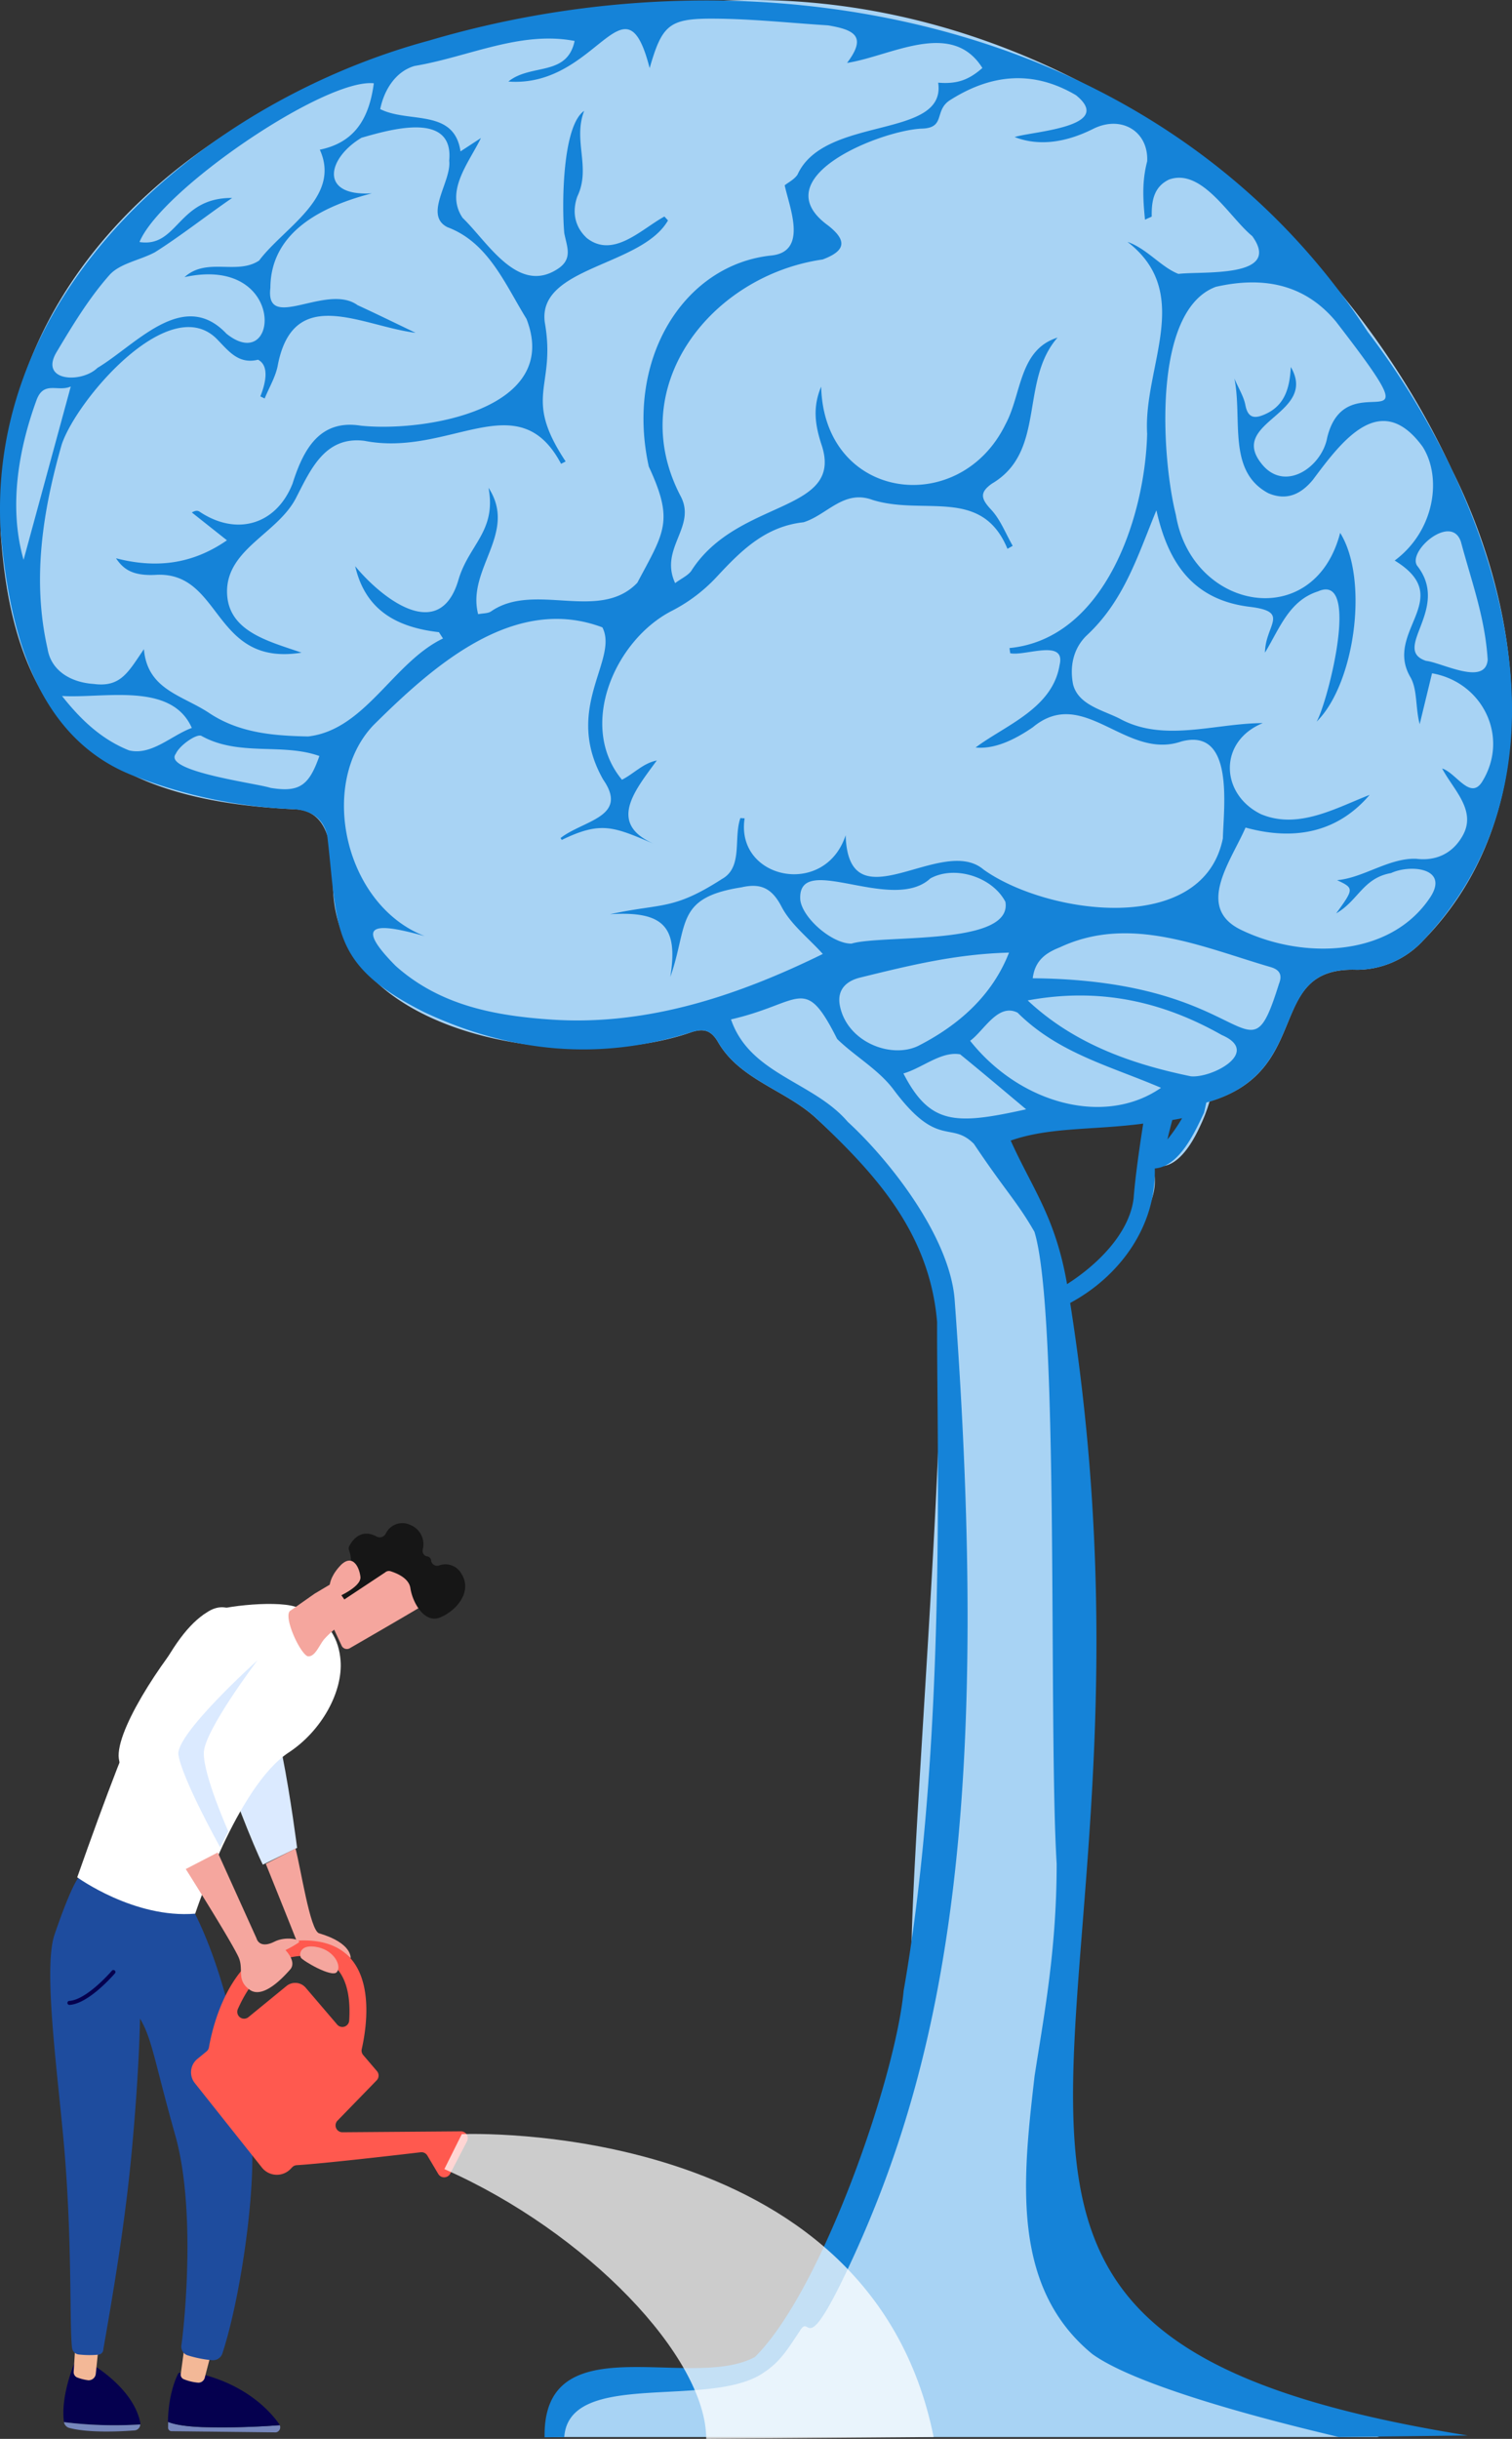 <svg xmlns="http://www.w3.org/2000/svg" width="471.951" height="761.131" viewBox="0 0 471.951 761.131">
  <rect x="0" y="0" width="471.951" height="761.131" fill="#333333" stroke="none"/>
  <g id="Brain" transform="translate(235.976 380.565)">
    <g id="Group_49305" data-name="Group 49305" transform="translate(-235.976 -380.565)">
      <path id="Path_195793" data-name="Path 195793" d="M264.108,142.947c-7.174,5.319-14.237,10.8-21.582,15.866-2.607,1.8-6.017,2.388-8.839,3.932-1.991,1.09-4.765,2.637-5.1,4.384-.425,2.192.553,5.753,2.222,7.026,3.434,2.621,7.66,4.271,11.685,6.037,6.624,2.908,11.609,7.187,13.2,14.8-4.317-6.292-9.568-11.125-17.619-10.965-10.751.213-6.687,10.755-11.042,16.193,0-3.819-.183-7.183.036-10.521a32.512,32.512,0,0,0-6.117-21.757c-5.695-7.931-12.772-12.665-23.357-9l.014-2.156c3.963-.655,7.907-1.561,11.9-1.865a20.8,20.8,0,0,1,6.816,1.06c10.454,2.838,20.09,1.217,29.316-4.466,5.774-3.557,11.948-6.465,17.942-9.662Z" transform="translate(54.784 8.986)"/>
      <path id="Path_195794" data-name="Path 195794" d="M119.361,202.513c3.436.471,7.062.4,10.268,1.532,5.233,1.839,7.656,0,8.654-4.98.3-1.508.892-2.966,1.115-4.481,1.395-9.458,5.185-17.058,14.37-21.553,3.289-1.609,5.656-5.1,9.331-7.08-2.578,3.064-4.8,6.55-7.806,9.11-7.012,5.965-10.911,13.222-11.555,22.432-.442,6.326-1.908,12.606-2.031,18.924-.316,16.114,7.664,27.3,22.06,34.648-6.219-.379-10.769,1.443-12.63,8.091,1.685-8.09-2.482-13.66-6.572-19.589a58.21,58.21,0,0,1-7.6-15.424C132.339,209.33,132.6,209.249,119.361,202.513Z" transform="translate(31.606 16.125)"/>
      <path id="Path_195795" data-name="Path 195795" d="M307.572,189.254c-8.037,3.046-8.955,4.65-7.024,11.335l-31.435-1.649.158-.613c6.428-1.719,12.919-3.238,19.268-5.212C294.789,191.173,300.616,187.387,307.572,189.254Z" transform="translate(75.972 22.88)"/>
      <g id="Group_49296" data-name="Group 49296">
        <path id="Path_195796" data-name="Path 195796" d="M226.418,133.813c-.717-4.145-1.737-8.266-2.082-12.443-.542-6.58-1.8-8.786-8.376-8.691-5.84.084-11.659,1.813-17.479,2.861a12.43,12.43,0,0,1-3.024.513c7.689-7.091,16.854-8.305,26.7-6.6,11.733,2.034,26.339-11.414,24.759-23.25-.382-2.862-2.612-5.478-4.393-9,5.759,4.979,11.462,4.143,17.4,1.387a13.937,13.937,0,0,1,6.392-.811c6.833.373,13.024-.8,17.784-6.336-2.244,6.721-7.233,9.122-13.817,9.337-13.788.45-14.939,1.627-19.974,14.47-1.441,3.678-4.571,6.822-7.363,9.8-2.707,2.888-6.021,5.2-8.986,7.855-6.188,5.549-8.813,12.188-5.758,20.464Z" transform="translate(54.151 -11.874)" fill="#1583d8"/>
        <path id="Path_195797" data-name="Path 195797" d="M160.834,60.808,171.6,58.234c-.215-6.044-1.675-12.7,3.635-18.289-.219,3.4-1.08,6.558-.415,9.356.643,2.7,2.381,6.369,4.525,7.136,1.953.7,5.392-1.518,7.648-3.171,3.8-2.783,7.188-6.138,10.918-8.684L183.134,66.627C177.089,61.944,177.089,61.944,160.834,60.808Z" transform="translate(43.893 -21.206)" fill="#1583d8"/>
        <path id="Path_195798" data-name="Path 195798" d="M47.1,129.846c-.911-4-1.688-7.4-2.563-11.237,4.472,5.227,8.428,9.854,12.386,14.481L58.97,131.4c-4.836,1.69-9.9,2.923-14.444,5.2-4.562,2.285-8.6,5.612-12.871,8.482l-1.247-1.556Z" transform="translate(5.252 2.099)" fill="#1583d8"/>
        <path id="Path_195799" data-name="Path 195799" d="M260.689,340.577a56.971,56.971,0,0,0,17.962-17.166C273.414,329.472,266.556,335.242,260.689,340.577Z" transform="translate(73.477 62.776)" fill="#f7ce60"/>
        <path id="Path_195800" data-name="Path 195800" d="M377.619,376.588a50.444,50.444,0,0,0,2.793-7.361c32.727-9.708,17.068-42.113,45.9-41.093a28.236,28.236,0,0,0,20.826-9.191c38.747-39.585,31.75-101.211,8.883-146.9C415.067,83.78,322.306,19.555,224.265,25.925,125.722,25.017.219,78.15,3.07,191.361c3.771,60.62,31.665,83.765,91.252,86.657,12.515.083,12.138,14.637,12.473,23.717.461,48.343,75.873,58.679,111.981,45.843,3.828-1.229,6.034-.46,8.087,2.892,6.747,12.013,21.246,15.127,30.855,24.081C275.835,391.31,286.6,400.488,295,427.683c6.187,18.548-9.889,195.578-7.417,216.586s-30.3,101.994-42.658,114.356c-12.32,20.141-68.639-3.832-69.225,27.415H433.462C254.854,751.581,370.327,627.773,334.248,431.4c.88-.839,1.8-1.676,2.752-2.542-1.062.642-2.123,1.215-3.158,1.732-9.176-58.917-49.026-50.186,29.193-57.562-1.132,6.774-3.018,19.29-3.548,26.637a27.055,27.055,0,0,1-4.5,12.012c6.3-7.291,10.281-15.016,7.39-22.935C362.38,388.741,369.8,393.895,377.619,376.588Zm-14.01,9.889c0-2.808,1.592-9.038,2.961-13.926a77.6,77.6,0,0,0,9.763-2.039c-.111.5-.223,1.019-.363,1.536C374.741,376.993,363.609,391.423,363.609,386.478Z" transform="translate(-2.862 -25.489)" fill="#a8d3f4"/>
        <g id="Group_49295" data-name="Group 49295" transform="translate(0 0.146)">
          <path id="Path_195801" data-name="Path 195801" d="M336.941,432.082c15.334-8.247,26.842-23.755,26.41-41.971,7.642-.633,12.4-11.105,15.369-17.415l-1.86-.464,1.86.464c.137-.551.262-1.093.377-1.622l.336-1.536c33.909-9.434,17.987-42.546,46.908-41.443a28.194,28.194,0,0,0,20.836-9.194c51.511-54.456,22.533-137.564-17.388-189.92C366.762,31.888,241.126,7.263,136.721,38.144,68.069,56.738-1.414,114.57,3.108,191.326,5.689,221.3,13.8,256.383,45.641,267.958a153.992,153.992,0,0,0,48.718,10.02c5.719.288,9.464,2.965,10.684,8.247,3.439,29.055.688,40.226,30.26,55.1,26.96,12.655,54.875,15.385,83.513,6.216,3.827-1.225,6.032-.468,8.078,2.9,6.755,12,21.257,15.113,30.86,24.076,17.117,16.275,35.251,34.739,37.651,63.546-.181,35.413,3.241,130.379-10.449,208.681-2.526,27.189-25.578,93.685-46.413,114.275-19.859,10.82-66.267-10.67-65.656,25.07,0,0,6.157-.119,6.131-.016,1.47-21.453,45.843-8.577,62.36-20.253,5.158-3.391,7.428-7.323,11.227-13.005,3.571-5.863,1.1,11.022,16.776-23.267,29.854-65.31,42.782-145.2,31.49-298.586-1.6-19.649-20.312-43.443-33.357-55.4-10.738-12.6-30.566-14.755-36.443-31.97,22.142-5.079,22.845-14.306,33.133,6.107,5.437,5.321,12.6,9.332,17.367,15.477,14.087,19.042,17.987,9.883,25.33,17.273,9.975,14.917,13.362,17.826,18.885,27.432,7.881,25.564,4.323,153.916,6.934,197.232,0,27.114-4.059,47.793-6.892,66.235-3.658,31.812-7.557,65.733,17.988,86.732,17.467,12.659,76.285,25.6,76.913,25.925l40.3-.482C261.038,753.385,374.071,667.989,336.941,432.082Zm-31.23-81.817c4.289-3.073,8.677-11.889,14.819-8.767,12.685,12.64,28.924,16.648,44.763,23.44C348.051,376.95,321.591,370.253,305.711,350.265ZM367.5,380.808c-.066.084-.134.162-.2.245.432-1.926.975-4.051,1.524-6.064,1.024-.171,2.043-.357,3.051-.564A52.828,52.828,0,0,1,367.5,380.808Zm7.089-19.463c-18.728-3.858-36.595-10.243-50.907-23.676,22.457-4.148,42.121.34,60.586,10.8C396.654,353.8,381.229,361.985,374.59,361.345ZM402.1,332.523c-10.3,32.965-7.2-1.185-76.844-1.768.7-5.759,4.335-8.021,8.5-9.671,21.884-10.242,44.337-.069,65.726,6.172C402.305,328.073,403.25,329.682,402.1,332.523Zm56.857-137.8c3.324,12.421,7.5,23.539,8.3,36.652-.727,8.273-14.277.87-19.264.312-10.951-3.681,7.861-16.227-2.8-29.749C442.287,197.232,456.164,185.485,458.96,194.722ZM419.893,125.8c33.4,43.24,3.339,11.266-2.723,36.213-1.679,9.257-13.4,17.376-20.6,8.032-10.248-13,17.8-15.372,9.233-30.06-.329,6.738-1.985,12.02-7.921,14.7-3.092,1.4-5.435,1.544-6.261-2.83-.5-2.635-2.057-5.071-3.42-8.251,2.573,12.723-2.31,28.909,10.6,35.777,5.726,2.442,10.211.292,13.9-4.187,8.993-12.033,21.09-28.355,34.251-10.329,6.122,9.616,3.792,26.257-8.723,35.527,19.457,11.883-3.641,22.046,4.971,36.5,2.165,3.9,1.47,9.382,2.836,14.561,1.23-5.07,2.46-10.138,3.853-15.874,15.813,2.761,24.24,19.88,15.662,33.805-3.715,5.991-8.2-2.822-12.509-4.091,3.544,6.708,11.042,13.248,6.23,21.267-3.163,5.407-8.334,7.648-14.313,6.91-8.51-.321-16.457,5.954-24.707,6.668,5.3,2.5,5.31,2.673-.272,10.357,6.837-3.9,8.389-11.048,17.106-12.563,5.918-2.779,18.1-1.681,12.364,7.372-12.58,19.184-40.129,19.508-59.024,10.413-14.63-6.927-3.281-21.509,1.252-31.991,14.784,4.061,28.436,1.854,38.729-10.2-10.431,4.037-22.225,10.917-33.9,6.024-12.746-6.226-13.368-22.733.543-28.423-14.923.034-30.868,6.148-44.664-1.395-5.234-2.669-12.909-4.252-14.543-10.7-1.076-5.5.009-11.075,4.147-15.168,11.762-10.869,15.991-24.908,21.863-39.155,3.666,16.459,11.418,27.887,28.948,30.1,13.095,1.528,5.023,5.628,4.944,14.321,4.58-7.553,7.531-16.242,16.559-19.115,13.437-5.986,3.013,34.6-.43,40.646,11.932-11.791,16.38-44.4,7.337-58.908-8.112,31.3-46.27,24.274-51.271-5.58-4.4-17.409-7.636-63.73,12.47-71.207C396.861,111.691,409.962,113.877,419.893,125.8ZM20.6,135.268c4.966-8.321,10.064-16.754,16.442-23.958,3.261-3.683,9.518-4.611,14.23-7.141,7.976-5.027,16.827-11.99,24.094-16.932-17.085-.146-16.859,15.6-28.926,13.753C53.2,84.661,104.278,49.84,119.579,51.447c-1.6,12.215-6.916,18.664-16.857,20.729,6.764,14.859-11.21,24.253-18.941,34.59-6.931,4.615-16.3-1.13-23.284,5.172,32.067-6.974,29.648,30.917,13.105,17.675-13.514-14.346-28.279,3.495-40.283,10.651C28.292,145.167,15.023,144.5,20.6,135.268Zm-6.207,14.8c2.281-5.777,6.615-2.243,10.594-3.981-5.124,18.819-9.948,36.535-14.726,54.082C5.588,183.888,8.564,165.892,14.391,150.065ZM43.144,259.625c-8.734-3.491-15.205-9.77-20.885-16.963,13.313.769,34.153-4.448,40.511,9.968C56.449,254.922,50.174,261.348,43.144,259.625Zm44.195,11.713c-4.038-1.392-33.728-5.127-29.573-10.631,1.193-2.676,6.506-6.345,7.994-5.6,11.707,6.536,25.273,2.132,36.827,6.287C99.369,270.55,96.447,272.835,87.339,271.338Zm11.729-16.049c-10.7-.21-21.386-1.045-30.768-7.241-8.448-5.66-19.388-7.263-20.48-19.991-4.8,6.932-7.127,11.994-15.655,10.845-7.257-.468-13.357-4.182-14.434-11.033-4.9-21.617-1.478-43.009,4.429-63.695,4.731-14.147,34.136-48.465,48.83-32.5,3.417,3.505,6.47,7.513,12.451,6.044,3.819,1.979,2.126,7.953.722,11.44l1.348.655c1.419-3.519,3.525-6.925,4.135-10.58,5-25.185,26.195-11.988,42.974-9.914-6.034-2.883-12.036-5.838-18.113-8.628-9.675-7.028-28.863,8.651-27.215-5.376.086-17.873,16.813-25.662,31.689-29.521-16.559,1.012-13.943-10.946-3.245-17.347,8.865-2.538,28.893-8.444,27.371,7.152.8,6.44-8.1,16.955-.546,20.761,12.788,4.766,18,17.816,24.659,28.585,11.034,28.142-31.492,35.426-51.639,33.367-12.818-2.069-17.934,7.224-21.368,18.073-5.033,12.763-17.374,16.5-28.956,8.8-.53-.354-1.163-.552-2.476.206l10.955,8.685c-11.1,7.684-22.5,8.739-34.63,5.606,2.322,3.431,5.211,5.644,12.872,5.149,20.4-.687,17.332,28.75,45.035,24.305-10.329-3.614-23.807-6.687-23.228-19.934.694-12.689,15.89-17.481,21.483-28.3,4.581-8.86,9.034-19.423,21.4-17.869,26.51,5.217,47.965-18.128,61.361,7.174l1.427-.734c-13.6-20.541-2.873-22.88-6.509-43.409-2.327-17.431,30.178-17.4,38.458-31.809l-1.115-1.224c-7.154,3.893-15.927,13.205-24.195,6.747-3.859-3.556-4.664-8.251-2.994-13,4.341-9.017-1.438-17.431,2.134-26.713-6.888,4.738-6.974,29.76-6.212,38.114.775,4.195,2.758,7.958-1.883,11.1-12.56,8.419-22.007-8.305-29.849-15.831-5.6-8.327,1.957-17.179,5.729-24.914l-6.379,4.171c-2.007-13.5-16.2-8.708-25.067-13.2,1.221-5.96,4.782-11.735,10.719-13.46,16.631-2.762,33.009-11.071,49.965-7.8-2.4,11.213-13.617,6.94-20.683,12.662,27.782,2.069,36.275-34.689,44.1-4.192,3.849-13.309,5.994-15.457,19.412-15.439,12.1.017,24.191,1.336,36.286,2.1,8.216,1.393,12.206,3.4,5.923,11.72,13.641-2.1,32.614-13.75,42.241,1.58-4.222,3.715-7.892,5.08-13.8,4.582,2.65,17.817-35.487,10.084-43.906,28.7-1.012,1.514-2.9,2.443-4,3.33,1.479,6.951,7.339,20.669-4.122,21.9-27.2,2.805-45.752,32.085-38.3,65.879,7.931,17.047,4.86,20.386-3.584,36.262-11.85,12.417-32.254-.491-45.741,9-.986.586-2.371.5-3.946.8-3.637-14.2,12.452-25.289,3.247-39.443,2.5,13.45-5.976,17.616-9.3,28.426-5.775,20.453-24,6.133-32.316-3.95,3.208,13.882,13.149,19.089,26.132,20.59q.638.984,1.274,1.966C125.6,232.179,116.89,253.251,99.068,255.289Zm76.244,88.38c-17.758-1.172-34.979-4.336-48.907-16.766-14.425-14.544-4.345-12.993,9.052-9.319-24.923-9.586-33.452-47.446-16-65.812,18.419-18.241,43.679-40.988,71.468-30.525,5.2,10.106-12.417,25.206.261,47.526,8.05,11.635-6.153,12.653-13.319,18.211q.191.3.382.6c12.355-6.028,16.3-4.018,28.553,1.125-14.332-6.4-5.666-16.644,1.108-25.922-4.335.88-7.028,4.043-10.874,6.008-13.972-16.832-2.153-43.722,15.676-52.761a50.7,50.7,0,0,0,14.061-10.727c7.552-8.122,15.091-15.576,26.938-16.862,7.371-2.283,12.541-10.314,21.549-6.973,16.045,4.995,34.078-4.178,42.1,15.257L319,195.8c-2.2-3.823-3.821-8.186-6.757-11.32-3.136-3.35-3.658-5.31.257-8.087,17.043-10.016,8.579-31.97,20.488-45.572-12.063,3.766-11.166,17.666-16.216,27-14.3,29.392-56.65,24-57.559-11.7-2.768,6.567-1.788,12.12-.03,17.694,7.765,22.025-25.967,16.881-40.554,39.863-1.091,1.438-2.978,2.272-5,3.755-5.049-10.943,6.894-17.593,1.654-27.254-17.733-34.084,9.533-68.727,44.4-73.747,7.249-2.709,7.642-5.921,1.737-10.575-20.573-14.868,15.8-29.482,28.913-30.254,7.911-.091,4.005-5.531,9-8.825,12.8-8.183,25.942-9.586,39.436-1.6,12.32,10-13.865,11.281-19.151,13.051,7.566,2.946,16.005,1.7,24.457-2.537,8.817-4.423,17.331.736,16.9,10.09-1.613,6.219-1.347,11.524-.683,18.232,1.642-.779,2.108-.9,2.105-1.014-.095-4.751.613-9.25,5.427-11.523,10.313-3.657,18.88,11.9,25.945,17.66,9.56,13.241-15.661,10.876-23.033,11.8-5.361-2.07-9.9-7.938-15.9-9.989,20.837,16.116,4.87,38.958,6.129,59.917C360.286,186.946,347.7,224.815,318,227.7q.111.8.224,1.611c4.6,1,17.445-4.659,15.41,3.7-2.218,13.6-16.969,18.776-26.216,25.731,5.85.577,12.025-2.32,17.857-6.318,15.892-13.209,28.925,10.412,46.333,4.441,16.6-4.455,13.248,20.24,12.991,30.243-6.221,30.735-54.994,23.763-74.677,9.74-13.1-11.239-42.177,17.8-43.067-10.727-6.474,19.681-34.46,13.739-31.533-5.278L234,280.77c-2.2,6.269.861,15.312-5.723,18.989-15.432,9.931-18.814,7.476-34.951,11.012,16.639-1.049,21.318,3.843,18.806,19.561,5.707-16.215,1.364-24.722,22.237-27.964,5.762-1.309,9.377.065,12.46,6.017,2.865,5.532,8.327,9.721,12.9,14.784C233.378,336.1,205.195,345.6,175.312,343.669Zm77.394-37.288c-1.176-15.625,28.543,4.388,40.582-6.781,7.6-4.186,19.353-.517,23.433,7.3,2.34,13.853-38.5,10.142-48.04,13.043C262.723,320.011,253.508,312.125,252.706,306.38Zm12.353,32.943c-1.012-5.151,2.2-7.732,6.161-8.747,15.77-3.878,29.987-7.382,46.631-7.827-5.263,13.481-15.822,22.726-28.381,29.127C280.932,355.956,267.273,350.6,265.059,339.324Zm19.826,21.136c5.749-1.6,11.783-7.024,17.7-5.972,6.69,5.44,13.27,11.016,20.608,17.163C301.194,376.523,293.21,376.607,284.885,360.459Zm33.493,20.948c12.259-4.3,26-3.236,41.363-5.3-1.112,7.031-2.533,16.907-2.993,23.3h0c-1.351,11.134-11.547,20.917-20.787,26.8C332.37,405.3,325.072,396.315,318.378,381.407Z" transform="translate(-2.898 -25.602)" fill="#1583d8"/>
          <path id="Path_195802" data-name="Path 195802" d="M232.768,338.316c.01.08.026.163.036.244" transform="translate(65.205 67.046)" fill="#1583d8"/>
        </g>
      </g>
      <g id="Group_49304" data-name="Group 49304" transform="translate(15.687 475.367)">
        <g id="Group_49303" data-name="Group 49303">
          <g id="Group_49302" data-name="Group 49302">
            <path id="Path_195803" data-name="Path 195803" d="M66.141,441.466c-5.466,12.6-9.675,15.663-9.235,17.6,1.344,5.919,9.078,25.456,12.037,31.375l10.7-5.241s-1.983-15.716-4.585-28.727c-.538-2.69,17.957-17.334,16.851-24.629C89.869,418.409,79.2,411.356,66.141,441.466Z" transform="translate(-2.594 -383.883)" fill="#dbeaff"/>
            <g id="Group_49300" data-name="Group 49300" transform="translate(0 25.187)">
              <g id="Group_49298" data-name="Group 49298" transform="translate(0 85.606)">
                <g id="Group_49297" data-name="Group 49297">
                  <path id="Path_195804" data-name="Path 195804" d="M42.136,613.51a1.756,1.756,0,0,0,.029-.552C40,602.015,26.827,594.586,26.827,594.586l-5.38.131c-3.576,9.359-3.483,15.219-3.125,17.855l-.012.211A128.6,128.6,0,0,0,42.136,613.51Z" transform="translate(-14.065 -443.043)" fill="#05004f"/>
                  <path id="Path_195805" data-name="Path 195805" d="M18.294,608.625a2.351,2.351,0,0,0,1.614,1.8c6.218,1.645,16.275,1.111,20.5.778a1.942,1.942,0,0,0,1.711-1.855A128.582,128.582,0,0,1,18.294,608.625Z" transform="translate(-14.024 -438.884)" fill="#7687bc"/>
                  <path id="Path_195806" data-name="Path 195806" d="M21.334,587.907l-.688,11.1a1.777,1.777,0,0,0,1.093,1.82,14.918,14.918,0,0,0,3.423.865,2.236,2.236,0,0,0,2.38-2.038l1.016-9.794Z" transform="translate(-13.33 -445.022)" fill="#f3b897"/>
                  <path id="Path_195807" data-name="Path 195807" d="M53.965,610.2c-5.881-.232-8.981-.962-10.574-1.627l-.019,1.812a1.085,1.085,0,0,0,1.106,1.084l32.535.369a1.6,1.6,0,0,0,1.352-1.732,1.5,1.5,0,0,0-.149-.526A238.5,238.5,0,0,1,53.965,610.2Z" transform="translate(-6.594 -438.899)" fill="#7687bc"/>
                  <path id="Path_195808" data-name="Path 195808" d="M78.262,613.088l-.126-.249C75.3,608.793,68.07,600.72,53.6,597.084l-6.94-.3s-3.156,5.342-3.328,15.261c1.581.665,4.692,1.395,10.574,1.627A239.212,239.212,0,0,0,78.262,613.088Z" transform="translate(-6.606 -442.393)" fill="#05004f"/>
                  <path id="Path_195809" data-name="Path 195809" d="M47.977,588.207c-.062.519-1.128,8.366-1.545,11.407a1.527,1.527,0,0,0,.885,1.641,15.558,15.558,0,0,0,4.575,1.111,2.048,2.048,0,0,0,2.035-1.6l3.118-11.932Z" transform="translate(-5.694 -444.933)" fill="#f3b897"/>
                  <path id="Path_195810" data-name="Path 195810" d="M56.676,482.662s14.815,20.171,21,74.128c1.876,16.354-3.145,51.5-8.943,69.182a3.115,3.115,0,0,1-3.272,2.118,35.907,35.907,0,0,1-7.653-1.541,2.871,2.871,0,0,1-1.882-3.084c1-6.9,4.594-42.5-1.89-65.5-6.5-23.061-7.229-30.143-11.022-36.491,0,0-.183,16.1-2.651,42.208-1.668,17.656-4.383,36-8.791,60.938a1.707,1.707,0,0,1-1.527,1.747,29.041,29.041,0,0,1-6.225-.07,2.354,2.354,0,0,1-2-1.953c-.87-6.591.083-31.774-2.358-61.3-1.881-22.742-6.816-56.933-3.14-67.718,5.217-15.314,7.377-17.65,7.377-17.65Z" transform="translate(-15 -477.679)" fill="#1e4c9e"/>
                </g>
                <path id="Path_195811" data-name="Path 195811" d="M19.138,509.915a.633.633,0,0,1,.589-.5c5.477-.329,13.206-9.324,13.284-9.416a.621.621,0,0,1,.872-.087l.013.01a.631.631,0,0,1,.076.885c-.338.386-8.164,9.505-14.182,9.859a.632.632,0,0,1-.66-.583Z" transform="translate(-13.776 -471.135)" fill="#05004f"/>
              </g>
              <g id="Group_49299" data-name="Group 49299" transform="translate(8.417)">
                <path id="Path_195812" data-name="Path 195812" d="M103.684,429.228c-.478-5.825-3.119-13.349-14.238-16.756-6.669-2.044-25.04.013-28.539,2.5-11.119,7.892-20.99,29.8-39.414,81.989,0,0,17.8,12.93,36.822,11.342,0,0,13.12-39.766,29.158-50.277C97.889,451.2,104.479,438.91,103.684,429.228Z" transform="translate(-21.493 -411.639)" fill="#fff"/>
              </g>
            </g>
            <path id="Path_195813" data-name="Path 195813" d="M56.658,416.028c-9.17,9.327-25.29,32.784-25.2,42.789.079,8.474,20.106,36.63,20.106,36.63l11.265-6.838s-12.611-27.267-12.655-32.4c-.035-4.042,12.408-14.6,22.037-24.629C77.883,425.677,68.512,403.973,56.658,416.028Z" transform="translate(-10.123 -386.215)" fill="#fff"/>
            <path id="Path_195814" data-name="Path 195814" d="M76.173,470.526c1.614,5.919,4.536,25.622,7.354,26.453,10.491,3.093,9.852,7.784,9.852,7.784s-5.9-5.709-5.78-.927c.089,3.683-7.183,5.579-10.93-4.133-1.571-4.07-9.769-24.4-9.769-24.4Z" transform="translate(0.376 -369.006)" fill="#f5a69e"/>
            <path id="Path_195815" data-name="Path 195815" d="M94.428,551.643h0a2.132,2.132,0,0,1,.188-2.751l12.223-12.578a2.134,2.134,0,0,0,.092-2.871l-4.291-5.022a2.115,2.115,0,0,1-.459-1.846c2.064-9.1,5.136-32.875-16.706-33.89-23.061-1.073-29.583,25.282-30.99,33.333a2.106,2.106,0,0,1-.747,1.272l-2.857,2.337a5.4,5.4,0,0,0-.809,7.543l20.954,26.37a5.948,5.948,0,0,0,8.924.445l.534-.55a2.113,2.113,0,0,1,1.393-.642c8.649-.52,32.689-3.324,38.7-4.033a2.13,2.13,0,0,1,2.082,1.028l3.413,5.749a2.133,2.133,0,0,0,3.727-.1l5.24-10.093a2.132,2.132,0,0,0-1.908-3.115l-36.968.285A2.132,2.132,0,0,1,94.428,551.643ZM66.816,516.591a2.134,2.134,0,0,1-3.311-2.5c3.661-8.265,10.171-16.945,21.329-16.607,12.16.368,14.03,11.134,13.427,20.2a2.131,2.131,0,0,1-3.749,1.221l-9.826-11.5a4.3,4.3,0,0,0-5.987-.534Z" transform="translate(-4.957 -362.45)" fill="#ff594f"/>
            <path id="Path_195816" data-name="Path 195816" d="M64.082,504.094c-2.376-5.169-16.45-27.448-16.45-27.448l9.979-5.168,12.12,26.834s.783,3.413,5.605.986c3.618-1.821,8.861-.611,7.442.358a34.422,34.422,0,0,1-4.035,2.287s3.632,3.632,1.48,6.052c-1.934,2.176-8.389,9.38-12.644,6.322C63.275,511.223,65.867,507.976,64.082,504.094Z" transform="translate(-5.332 -368.724)" fill="#f5a69e"/>
            <path id="Path_195817" data-name="Path 195817" d="M75.4,497.594c-.7-1.347.07-4.419,5.364-3.232s7.447,6.05,5.82,7.787S75.864,498.489,75.4,497.594Z" transform="translate(2.829 -362.023)" fill="#f5a69e"/>
            <g id="Group_49301" data-name="Group 49301" transform="translate(74.346)">
              <path id="Path_195818" data-name="Path 195818" d="M85.932,406.682l-5.4,3.217-7.468,5.242c-2.593,1.3,2.593,12.963,5.185,14.259,2.307.552,3.709-3.418,5.185-5.185a26.192,26.192,0,0,1,14.048-8.273Z" transform="translate(-72.354 -387.921)" fill="#f5a69e"/>
              <path id="Path_195819" data-name="Path 195819" d="M113.355,415.091c-2.246,1.469-18.63,10.95-24.013,14.061a1.808,1.808,0,0,1-2.545-.8L79.641,413c-.408-.878,22.26-13.613,22.26-13.613a1.808,1.808,0,0,1,1.9.134c3.261,2.341,13.845,10.5,9.957,15.217A1.762,1.762,0,0,1,113.355,415.091Z" transform="translate(-70.197 -390.143)" fill="#f5a69e"/>
              <path id="Path_195820" data-name="Path 195820" d="M107.15,412.489c-.472-3.22-4.389-4.7-6.117-5.272a1.775,1.775,0,0,0-1.76.34L86.678,415.9l-.15.1L83.4,411.525a28.1,28.1,0,0,0,3.912-3.615c2.075-2.114,1.189-5.932.653-7.333a1.644,1.644,0,0,1,.271-1.521c.972-1.788,3.676-5.225,8.323-2.7a2.119,2.119,0,0,0,2.908-.919,5.733,5.733,0,0,1,7.667-2.685h0a6.489,6.489,0,0,1,3.847,7.743,1.758,1.758,0,0,0,1.457,2.09,1.4,1.4,0,0,1,1.19,1.388,1.916,1.916,0,0,0,1.951,1.524c.149-.1.253.045.4-.06a5.706,5.706,0,0,1,7.12,2.577c3.657,5.879-2.122,11.906-6.881,13.672S107.8,416.919,107.15,412.489Z" transform="translate(-69.08 -392.209)" fill="#161616"/>
              <path id="Path_195821" data-name="Path 195821" d="M83.289,413.23s9.034-3.521,8.609-6.995-2.827-7.647-6.816-2.869C79.959,409.38,83.289,413.23,83.289,413.23Z" transform="translate(-69.429 -389.541)" fill="#f5a69e"/>
            </g>
          </g>
          <path id="Path_195822" data-name="Path 195822" d="M70.547,425.208S44.8,448.353,45.867,454.746c1.3,7.778,13.013,28.794,13.013,28.794l2.567-4.923s-7.853-17.632-7.653-24.594S70.547,425.208,70.547,425.208Z" transform="translate(-5.864 -382.432)" fill="#dbeaff"/>
        </g>
        <path id="Path_195823" data-name="Path 195823" d="M115.342,539.3S242.5,533.775,262.62,633.83l-70.984.581c0-25.595-37.371-64.6-81.737-84.2Z" transform="translate(13.116 -348.647)" fill="#fff" opacity="0.75"/>
      </g>
    </g>
  </g>
</svg>
